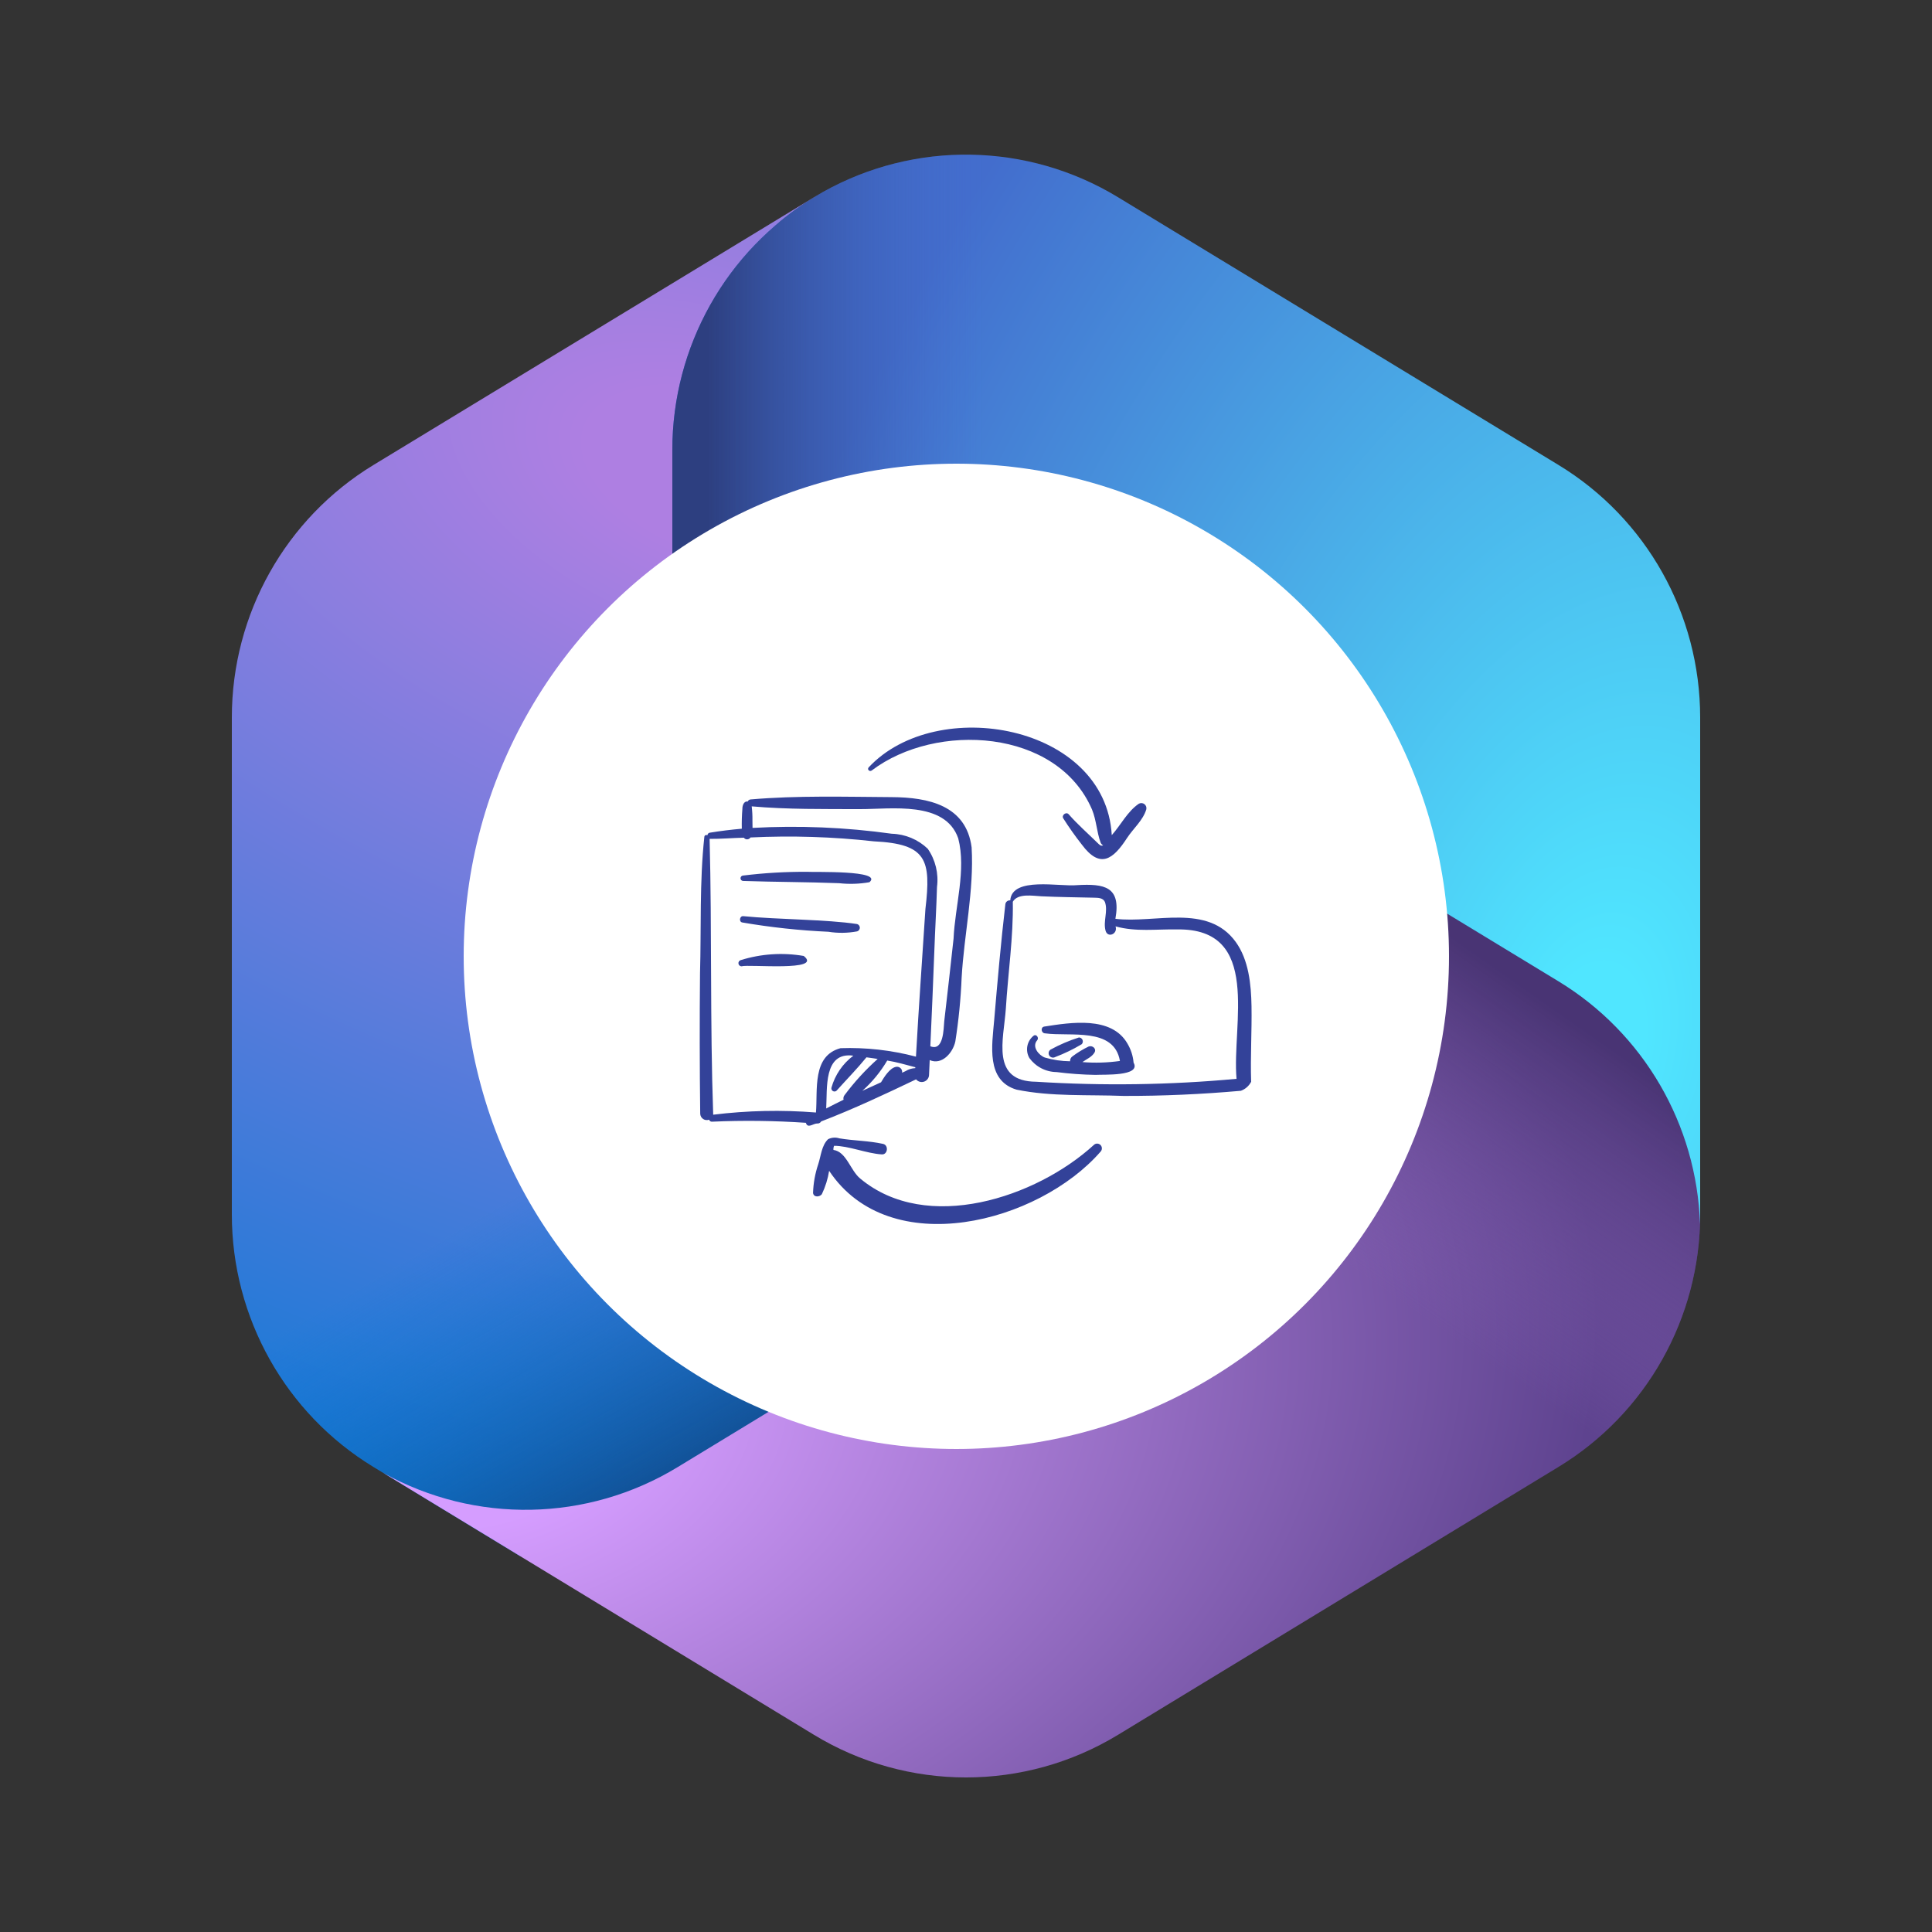 <svg width="100" height="100" viewBox="0 0 100 100" fill="none" xmlns="http://www.w3.org/2000/svg">
<rect x="0" y="0" width="100" height="100" fill="#333333" stroke="none"/>
<g clip-path="url(#clip0_3310_209)">
<path d="M42.56 9.959L42.133 10.218C41.454 10.631 40.814 11.092 40.217 11.596L41.449 10.726H51.9L53.8 25.182L44.3 34.727L34.8 41.362V49.013C34.8 54.356 37.58 59.311 42.129 62.078L52.13 68.161L31 80.546H26.925L19.329 75.926C14.779 73.159 12 68.204 12 62.861V37.134C12 31.789 14.781 26.832 19.333 24.066L42.133 10.209C42.274 10.123 42.417 10.039 42.56 9.959Z" fill="url(#paint0_radial_3310_209)"/>
<path d="M42.56 9.959L42.133 10.218C41.454 10.631 40.814 11.092 40.217 11.596L41.449 10.726H51.9L53.8 25.182L44.3 34.727L34.8 41.362V49.013C34.8 54.356 37.58 59.311 42.129 62.078L52.13 68.161L31 80.546H26.925L19.329 75.926C14.779 73.159 12 68.204 12 62.861V37.134C12 31.789 14.781 26.832 19.333 24.066L42.133 10.209C42.274 10.123 42.417 10.039 42.56 9.959Z" fill="url(#paint1_linear_3310_209)"/>
<path d="M65.2 40.455V49.008C65.2 54.351 62.42 59.306 57.871 62.074L35.071 75.94C30.407 78.777 24.604 78.879 19.857 76.248L42.129 89.793C46.967 92.736 53.032 92.736 57.871 89.793L80.671 75.926C85.221 73.159 88 68.204 88 62.86V56.682L86.1 53.818L65.2 40.455Z" fill="url(#paint2_radial_3310_209)"/>
<path d="M65.2 40.455V49.008C65.2 54.351 62.42 59.306 57.871 62.074L35.071 75.94C30.407 78.777 24.604 78.879 19.857 76.248L42.129 89.793C46.967 92.736 53.032 92.736 57.871 89.793L80.671 75.926C85.221 73.159 88 68.204 88 62.86V56.682L86.1 53.818L65.2 40.455Z" fill="url(#paint3_linear_3310_209)"/>
<path d="M80.667 24.066L57.867 10.208C53.18 7.36 47.344 7.272 42.586 9.944L42.133 10.219C37.581 12.985 34.8 17.942 34.8 23.287V41.393L42.133 36.936C46.969 33.996 53.03 33.996 57.867 36.936L80.667 50.793C85.076 53.473 87.824 58.208 87.992 63.361C87.997 63.194 88 63.028 88 62.86V37.134C88 31.788 85.219 26.832 80.667 24.066Z" fill="url(#paint4_radial_3310_209)"/>
<path d="M80.667 24.066L57.867 10.208C53.18 7.36 47.344 7.272 42.586 9.944L42.133 10.219C37.581 12.985 34.8 17.942 34.8 23.287V41.393L42.133 36.936C46.969 33.996 53.03 33.996 57.867 36.936L80.667 50.793C85.076 53.473 87.824 58.208 87.992 63.361C87.997 63.194 88 63.028 88 62.86V37.134C88 31.788 85.219 26.832 80.667 24.066Z" fill="url(#paint5_linear_3310_209)"/>
<circle cx="49.5" cy="49.5" r="25.5" fill="white"/>
<path d="M42.279 58.153C42.323 58.159 42.368 58.152 42.408 58.133C42.448 58.114 42.482 58.083 42.505 58.045C44.174 57.404 45.803 56.638 47.416 55.867C47.464 55.926 47.528 55.968 47.601 55.99C47.673 56.012 47.751 56.011 47.823 55.988C47.895 55.965 47.959 55.921 48.006 55.861C48.053 55.802 48.081 55.73 48.086 55.654C48.098 55.392 48.11 55.131 48.122 54.869C48.741 55.148 49.321 54.502 49.448 53.904C49.62 52.812 49.729 51.71 49.774 50.604C49.902 48.357 50.421 46.105 50.291 43.859C50.008 41.678 48.042 41.27 46.157 41.259C43.732 41.244 41.275 41.17 38.858 41.378C38.824 41.379 38.791 41.39 38.763 41.41C38.735 41.429 38.714 41.456 38.701 41.488C38.503 41.452 38.422 41.699 38.426 41.866C38.398 42.208 38.388 42.551 38.396 42.894C37.84 42.943 37.286 43.01 36.734 43.101C36.703 43.106 36.674 43.121 36.653 43.145C36.632 43.169 36.619 43.199 36.618 43.23C36.549 43.205 36.47 43.221 36.457 43.314C36.203 45.655 36.3 48.026 36.233 50.378C36.21 52.8 36.213 55.223 36.243 57.645C36.244 57.699 36.259 57.752 36.285 57.8C36.311 57.847 36.348 57.888 36.393 57.919C36.438 57.949 36.489 57.968 36.543 57.974C36.597 57.981 36.651 57.974 36.702 57.955C36.713 57.989 36.735 58.017 36.764 58.036C36.794 58.054 36.829 58.062 36.864 58.058C38.48 57.986 40.098 58.006 41.712 58.116C41.8 58.427 42.086 58.16 42.279 58.153ZM43.302 56.452C43.813 55.882 44.367 55.318 44.848 54.727C45.042 54.751 45.235 54.781 45.428 54.811C44.799 55.374 44.227 55.998 43.721 56.675C43.692 56.708 43.672 56.748 43.661 56.791C43.651 56.834 43.652 56.879 43.663 56.922C43.361 57.068 43.062 57.221 42.764 57.374C42.825 56.357 42.613 54.43 44.169 54.642C43.619 55.054 43.221 55.636 43.036 56.297C43.028 56.331 43.031 56.367 43.044 56.398C43.058 56.43 43.081 56.457 43.111 56.474C43.141 56.492 43.176 56.499 43.21 56.495C43.245 56.491 43.277 56.476 43.302 56.452ZM46.873 55.441L46.692 55.523C46.699 55.479 46.695 55.434 46.68 55.391C46.665 55.349 46.64 55.312 46.606 55.282C46.573 55.252 46.532 55.231 46.489 55.221C46.445 55.211 46.4 55.212 46.357 55.224C46.042 55.299 45.762 55.75 45.602 56.019C45.279 56.167 44.955 56.312 44.633 56.462C45.141 56.009 45.576 55.48 45.923 54.893C46.415 54.97 46.898 55.118 47.377 55.24L47.374 55.287C47.196 55.293 47.023 55.346 46.873 55.441ZM38.946 42.459C38.95 42.218 38.937 41.976 38.908 41.737C40.765 41.9 42.645 41.874 44.509 41.88C46.118 41.886 48.918 41.435 49.598 43.393C50.022 45.021 49.43 46.911 49.356 48.587C49.206 50.012 49.035 51.435 48.874 52.86C48.838 53.249 48.844 54.432 48.154 54.154C48.228 52.502 48.302 50.851 48.362 49.199C48.401 48.102 48.468 47.006 48.499 45.909C48.59 45.213 48.419 44.507 48.019 43.93C47.516 43.449 46.852 43.173 46.157 43.154C43.77 42.821 41.357 42.719 38.951 42.852C38.951 42.721 38.948 42.59 38.946 42.459ZM36.915 57.697C36.748 52.944 36.853 48.171 36.729 43.42C37.317 43.425 37.912 43.372 38.502 43.359C38.522 43.387 38.548 43.409 38.578 43.424C38.609 43.439 38.642 43.446 38.676 43.445C38.71 43.444 38.743 43.434 38.773 43.417C38.802 43.4 38.827 43.376 38.845 43.347C40.973 43.244 43.106 43.311 45.224 43.547C47.971 43.679 48.2 44.492 47.9 47.047C47.737 49.595 47.551 52.142 47.41 54.692C46.136 54.356 44.82 54.208 43.504 54.254C42.027 54.647 42.33 56.418 42.234 57.583C40.462 57.441 38.679 57.479 36.915 57.697Z" fill="#334299"/>
<path d="M38.464 45.598C40.121 45.654 41.778 45.65 43.434 45.714C43.957 45.772 44.485 45.755 45.002 45.663C45.734 45.032 42.105 45.153 41.778 45.125C40.67 45.119 39.563 45.183 38.464 45.318C38.428 45.319 38.393 45.335 38.368 45.361C38.343 45.387 38.329 45.422 38.329 45.458C38.329 45.495 38.343 45.53 38.368 45.556C38.393 45.582 38.428 45.597 38.464 45.598Z" fill="#334299"/>
<path d="M38.421 47.747C39.895 48 41.383 48.161 42.876 48.228C43.37 48.307 43.873 48.3 44.365 48.208C44.405 48.196 44.441 48.17 44.466 48.136C44.491 48.102 44.505 48.061 44.505 48.019C44.505 47.976 44.491 47.935 44.466 47.901C44.441 47.866 44.405 47.841 44.365 47.829C42.79 47.586 40.259 47.598 38.465 47.42C38.281 47.409 38.235 47.714 38.421 47.747Z" fill="#334299"/>
<path d="M41.601 49.48C40.511 49.293 39.392 49.367 38.336 49.697C38.299 49.708 38.267 49.732 38.246 49.765C38.225 49.797 38.217 49.837 38.222 49.875C38.227 49.913 38.245 49.949 38.274 49.974C38.303 50 38.34 50.015 38.379 50.016C38.739 49.899 42.633 50.299 41.601 49.48Z" fill="#334299"/>
<path d="M56.62 59.259C53.634 61.99 47.966 63.872 44.527 61.003C44.015 60.59 43.815 59.614 43.138 59.52C43.132 59.447 43.144 59.374 43.173 59.307C43.92 59.304 44.856 59.703 45.636 59.751C45.948 59.779 46.01 59.279 45.71 59.208C44.968 59.043 44.193 59.047 43.443 58.92C43.251 58.858 43.042 58.874 42.861 58.965C42.526 59.288 42.493 59.825 42.354 60.252C42.19 60.736 42.099 61.241 42.083 61.751C42.121 61.989 42.427 61.961 42.539 61.811C42.722 61.428 42.849 61.021 42.916 60.602C46.059 65.321 53.761 63.292 56.968 59.606C57.011 59.56 57.035 59.498 57.033 59.434C57.032 59.371 57.007 59.31 56.962 59.265C56.916 59.22 56.856 59.194 56.792 59.193C56.728 59.191 56.666 59.215 56.62 59.259Z" fill="#334299"/>
<path d="M64.778 52.076C64.758 50.959 64.636 49.686 63.96 48.753C62.504 46.743 59.767 47.811 57.733 47.557C58.035 45.891 57.17 45.733 55.746 45.815C54.856 45.908 52.377 45.355 52.291 46.604C52.261 46.6 52.231 46.602 52.202 46.611C52.173 46.619 52.146 46.632 52.123 46.651C52.099 46.669 52.079 46.692 52.065 46.718C52.05 46.745 52.041 46.773 52.037 46.803C51.804 48.802 51.629 50.806 51.458 52.812C51.35 54.09 51.023 55.932 52.621 56.401C54.421 56.77 56.321 56.653 58.157 56.725C60.184 56.73 62.209 56.638 64.227 56.459C64.457 56.375 64.646 56.209 64.759 55.993C64.716 54.685 64.8 53.383 64.778 52.076ZM53.631 55.991C51.268 55.971 51.95 53.819 52.062 52.211C52.175 50.374 52.455 48.498 52.423 46.674C52.684 46.221 53.475 46.372 53.901 46.392C54.806 46.435 55.711 46.443 56.617 46.464C56.828 46.47 57.086 46.464 57.189 46.682C57.364 47.166 57.086 47.682 57.226 48.18C57.339 48.564 57.869 48.344 57.741 47.949C58.795 48.242 59.846 48.087 60.925 48.107C65.339 48.034 63.75 53.04 64.003 55.84C60.555 56.158 57.087 56.209 53.631 55.991Z" fill="#334299"/>
<path d="M58.356 54.015C57.532 52.58 55.428 52.92 54.044 53.136C53.843 53.179 53.896 53.479 54.091 53.486C55.4 53.667 57.66 53.148 57.968 54.915C57.325 55.007 56.673 55.026 56.025 54.973C56.239 54.818 56.516 54.712 56.653 54.475C56.766 54.274 56.542 54.096 56.348 54.167C56.056 54.308 55.778 54.477 55.518 54.671C55.475 54.699 55.44 54.737 55.417 54.783C55.395 54.829 55.384 54.88 55.388 54.931C54.945 54.927 54.504 54.862 54.079 54.738C53.76 54.616 53.394 54.171 53.684 53.846C53.791 53.726 53.648 53.502 53.5 53.608C53.331 53.742 53.215 53.934 53.175 54.146C53.135 54.359 53.173 54.579 53.282 54.766C53.444 54.987 53.655 55.168 53.899 55.294C54.142 55.42 54.412 55.487 54.686 55.49C55.356 55.576 56.03 55.625 56.706 55.636C57.109 55.606 59.079 55.725 58.674 55.001C58.644 54.652 58.535 54.316 58.356 54.015Z" fill="#334299"/>
<path d="M54.614 54.714C55.092 54.533 55.552 54.31 55.991 54.047C56.018 54.018 56.037 53.982 56.044 53.943C56.051 53.904 56.047 53.863 56.032 53.826C56.016 53.789 55.991 53.757 55.958 53.735C55.925 53.712 55.886 53.7 55.846 53.699C55.34 53.859 54.851 54.068 54.385 54.322C54.334 54.353 54.298 54.402 54.283 54.46C54.269 54.518 54.277 54.579 54.307 54.63C54.337 54.681 54.386 54.719 54.444 54.734C54.501 54.75 54.562 54.743 54.614 54.714Z" fill="#334299"/>
<path d="M45.125 39.877C48.45 37.361 54.719 37.709 56.524 41.904C56.75 42.46 56.764 43.05 56.965 43.606C56.989 43.67 57.036 43.722 57.098 43.752C56.982 43.817 56.892 43.709 56.806 43.627C56.307 43.137 55.778 42.675 55.317 42.149C55.187 41.996 54.925 42.197 55.038 42.364C55.335 42.831 55.655 43.283 55.997 43.718C56.946 44.995 57.621 44.481 58.346 43.359C58.67 42.87 59.158 42.464 59.332 41.894C59.344 41.844 59.341 41.792 59.324 41.744C59.307 41.696 59.277 41.653 59.236 41.622C59.195 41.591 59.147 41.572 59.095 41.568C59.044 41.564 58.993 41.575 58.948 41.599C58.354 42.002 58.02 42.696 57.545 43.227C57.215 37.499 48.486 35.951 44.965 39.716C44.863 39.827 45.013 39.965 45.125 39.877Z" fill="#334299"/>
</g>
<defs>
<radialGradient id="paint0_radial_3310_209" cx="0" cy="0" r="1" gradientUnits="userSpaceOnUse" gradientTransform="translate(37.495 24.491) rotate(110.438) scale(63.661 110.638)">
<stop offset="0.064" stop-color="#AE7FE2"/>
<stop offset="1" stop-color="#0078D4"/>
</radialGradient>
<linearGradient id="paint1_linear_3310_209" x1="37.673" y1="76.476" x2="28.563" y2="60.795" gradientUnits="userSpaceOnUse">
<stop stop-color="#114A8B"/>
<stop offset="1" stop-color="#0078D4" stop-opacity="0"/>
</linearGradient>
<radialGradient id="paint2_radial_3310_209" cx="0" cy="0" r="1" gradientUnits="userSpaceOnUse" gradientTransform="translate(24.217 73.579) rotate(-8.407) scale(59.002 39.153)">
<stop offset="0.134" stop-color="#D59DFF"/>
<stop offset="1" stop-color="#5E438F"/>
</radialGradient>
<linearGradient id="paint3_linear_3310_209" x1="81.078" y1="52.629" x2="71.323" y2="66.549" gradientUnits="userSpaceOnUse">
<stop stop-color="#493474"/>
<stop offset="1" stop-color="#8C66BA" stop-opacity="0"/>
</linearGradient>
<radialGradient id="paint4_radial_3310_209" cx="0" cy="0" r="1" gradientUnits="userSpaceOnUse" gradientTransform="translate(82.405 54.78) rotate(-165.707) scale(47.367 80.073)">
<stop offset="0.058" stop-color="#50E6FF"/>
<stop offset="1" stop-color="#436DCD"/>
</radialGradient>
<linearGradient id="paint5_linear_3310_209" x1="36.654" y1="10.017" x2="50.925" y2="10.017" gradientUnits="userSpaceOnUse">
<stop stop-color="#2D3F80"/>
<stop offset="1" stop-color="#436DCD" stop-opacity="0"/>
</linearGradient>
<clipPath id="clip0_3310_209">
<rect width="76" height="84" fill="white" transform="translate(12 8)"/>
</clipPath>
</defs>
</svg>
